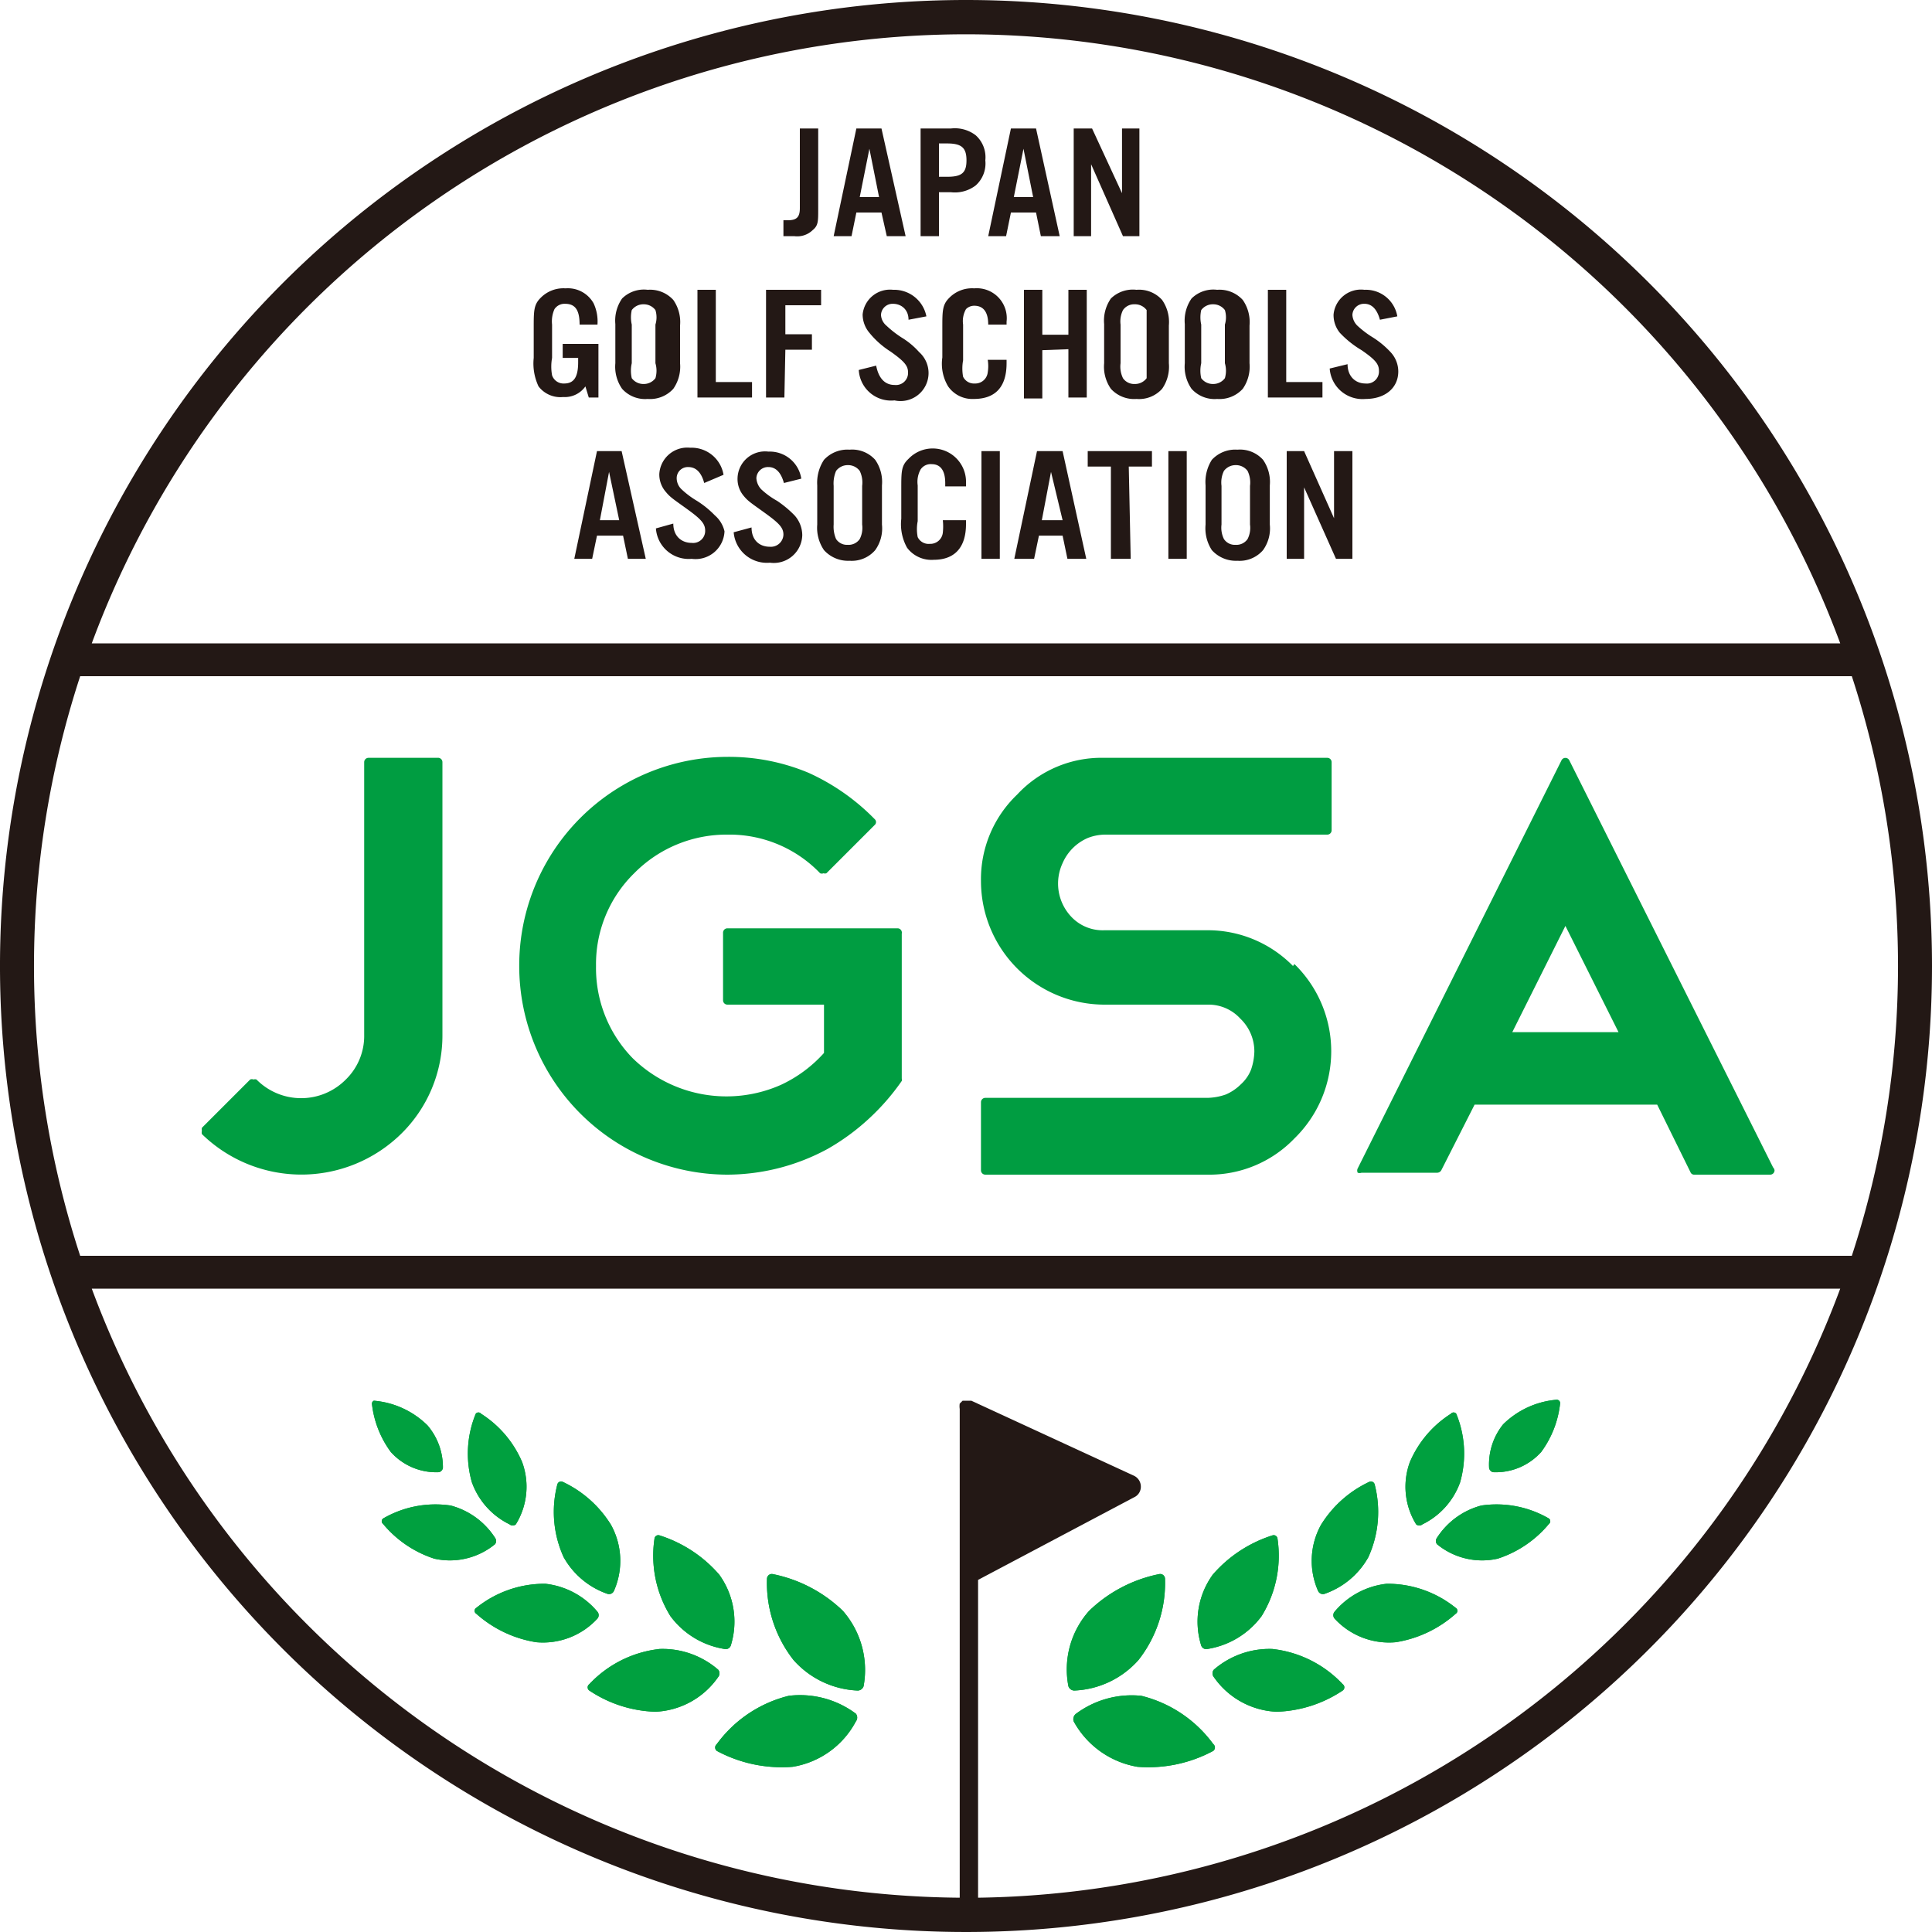 <svg xmlns="http://www.w3.org/2000/svg" viewBox="0 0 40 40"><defs><style>.cls-1{fill:#009d41;}.cls-2{fill:#231815;}.cls-3{fill:#00a03f;}</style></defs><g id="レイヤー_2" data-name="レイヤー 2"><g id="レイヤー_1-2" data-name="レイヤー 1"><path class="cls-1" d="M9.06,15.69H7.63a.09.09,0,0,0-.09.09v5.64a1.26,1.26,0,0,1-.38.93,1.3,1.3,0,0,1-1.85,0,.09.09,0,0,0-.06,0,.09.09,0,0,0-.07,0l-1,1a.14.14,0,0,0,0,.06.14.14,0,0,0,0,.07,2.95,2.95,0,0,0,4.12,0,2.85,2.85,0,0,0,.86-2.06V15.78A.09.09,0,0,0,9.06,15.69Z"/><path class="cls-1" d="M18.59,19.22H15.06a.09.09,0,0,0-.09.09v1.4a.09.09,0,0,0,.09.09h2v1a2.76,2.76,0,0,1-.89.66,2.78,2.78,0,0,1-3.07-.55A2.67,2.67,0,0,1,12.34,20a2.63,2.63,0,0,1,.79-1.92,2.68,2.68,0,0,1,1.93-.8,2.6,2.6,0,0,1,1.92.8.09.09,0,0,0,.07,0h0a.09.09,0,0,0,.06,0l1-1a.08.08,0,0,0,0-.12A4.51,4.51,0,0,0,16.74,16a4.27,4.27,0,0,0-1.68-.33A4.32,4.32,0,0,0,10.75,20a4.32,4.32,0,0,0,4.31,4.32,4.38,4.38,0,0,0,2.07-.53,4.62,4.62,0,0,0,.85-.62,4.71,4.71,0,0,0,.69-.79.09.09,0,0,0,0-.05v-3A.09.09,0,0,0,18.59,19.22Z"/><path class="cls-1" d="M26.77,20a2.47,2.47,0,0,0-1.8-.74H22.86a.89.89,0,0,1-.69-.29A1,1,0,0,1,22,17.87a1,1,0,0,1,.52-.52,1,1,0,0,1,.38-.07h4.58a.09.09,0,0,0,.09-.09V15.78a.09.09,0,0,0-.09-.09H22.86a2.38,2.38,0,0,0-1.8.76,2.42,2.42,0,0,0-.75,1.79,2.56,2.56,0,0,0,2.55,2.56H25a.89.89,0,0,1,.68.29.94.94,0,0,1,.29.68,1.22,1.22,0,0,1-.07.38.81.81,0,0,1-.21.3,1,1,0,0,1-.31.21,1.22,1.22,0,0,1-.38.07H20.4a.09.09,0,0,0-.09.09v1.41a.09.09,0,0,0,.09.09H25a2.44,2.44,0,0,0,1.8-.75,2.52,2.52,0,0,0,0-3.61Z"/><path class="cls-1" d="M36.71,24.17l-4.22-8.43a.09.09,0,0,0-.16,0l-4.22,8.45a.1.1,0,0,0,0,.09.12.12,0,0,0,.08,0h1.57a.1.1,0,0,0,.08-.05l.69-1.36h3.78L35,24.27a.08.08,0,0,0,.08.05h1.57a.09.09,0,0,0,.09-.09A.11.11,0,0,0,36.71,24.17Zm-4.3-5,1.1,2.2h-2.2Z"/><path class="cls-2" d="M20,0A20,20,0,1,0,40,20,20,20,0,0,0,20,0Zm0,.71A19.31,19.31,0,0,1,38.1,13.32H1.9A19.31,19.31,0,0,1,20,.71Zm.25,38.58V32.71L23.48,31a.24.24,0,0,0,.14-.23.25.25,0,0,0-.15-.22L20.11,29h0l-.1,0h0l-.08,0h0a0,0,0,0,1,0,0l-.06.06s0,0,0,0a.36.36,0,0,0,0,.11V39.29A19.33,19.33,0,0,1,1.9,26.68H38.1A19.33,19.33,0,0,1,20.25,39.29ZM1.66,26a19.3,19.3,0,0,1,0-12H38.34a19.3,19.3,0,0,1,0,12Z"/><path class="cls-1" d="M9.17,30.39a.11.11,0,0,1-.08.09,1.26,1.26,0,0,1-1-.42,2.07,2.07,0,0,1-.39-1A.07.07,0,0,1,7.74,29a1.79,1.79,0,0,1,1.11.51A1.33,1.33,0,0,1,9.17,30.39Z"/><path class="cls-1" d="M10.25,31.84a.11.11,0,0,1,0,.13,1.47,1.47,0,0,1-1.26.3,2.3,2.3,0,0,1-1.06-.72.07.07,0,0,1,0-.11,2.16,2.16,0,0,1,1.4-.27A1.57,1.57,0,0,1,10.25,31.84Z"/><path class="cls-1" d="M10.55,31.56a.1.1,0,0,0,.13,0,1.48,1.48,0,0,0,.13-1.29,2.21,2.21,0,0,0-.85-1,.07.07,0,0,0-.11,0,2.16,2.16,0,0,0-.08,1.42A1.55,1.55,0,0,0,10.55,31.56Z"/><path class="cls-1" d="M12.37,33.37a.11.11,0,0,1,0,.14A1.53,1.53,0,0,1,11.1,34a2.44,2.44,0,0,1-1.24-.59.07.07,0,0,1,0-.12,2.25,2.25,0,0,1,1.43-.5A1.64,1.64,0,0,1,12.37,33.37Z"/><path class="cls-1" d="M12.58,33a.11.11,0,0,0,.13-.06,1.54,1.54,0,0,0-.06-1.37,2.34,2.34,0,0,0-1-.89.08.08,0,0,0-.11.05,2.26,2.26,0,0,0,.13,1.51A1.66,1.66,0,0,0,12.58,33Z"/><path class="cls-1" d="M14.87,34.57a.12.12,0,0,1,0,.15,1.67,1.67,0,0,1-1.3.72A2.6,2.6,0,0,1,12.2,35a.08.08,0,0,1,0-.13,2.35,2.35,0,0,1,1.46-.73A1.76,1.76,0,0,1,14.87,34.57Z"/><path class="cls-1" d="M15,34.14a.11.11,0,0,0,.13-.07,1.66,1.66,0,0,0-.24-1.47,2.72,2.72,0,0,0-1.23-.81.08.08,0,0,0-.11.07,2.38,2.38,0,0,0,.33,1.6A1.73,1.73,0,0,0,15,34.14Z"/><path class="cls-1" d="M17.72,35.48a.13.13,0,0,1,0,.16,1.81,1.81,0,0,1-1.31.94,2.84,2.84,0,0,1-1.57-.33.09.09,0,0,1,0-.14,2.62,2.62,0,0,1,1.49-1A1.93,1.93,0,0,1,17.72,35.48Z"/><path class="cls-1" d="M17.74,35a.13.13,0,0,0,.14-.09,1.86,1.86,0,0,0-.43-1.56A2.91,2.91,0,0,0,16,32.59a.1.1,0,0,0-.12.09,2.58,2.58,0,0,0,.55,1.69A1.88,1.88,0,0,0,17.74,35Z"/><path class="cls-3" d="M9.17,30.39a.11.11,0,0,1-.08.09,1.26,1.26,0,0,1-1-.42,2.07,2.07,0,0,1-.39-1A.07.07,0,0,1,7.74,29a1.79,1.79,0,0,1,1.11.51A1.33,1.33,0,0,1,9.17,30.39Z"/><path class="cls-3" d="M10.25,31.84a.11.11,0,0,1,0,.13,1.47,1.47,0,0,1-1.26.3,2.3,2.3,0,0,1-1.06-.72.07.07,0,0,1,0-.11,2.16,2.16,0,0,1,1.4-.27A1.57,1.57,0,0,1,10.25,31.84Z"/><path class="cls-3" d="M10.55,31.56a.1.1,0,0,0,.13,0,1.48,1.48,0,0,0,.13-1.29,2.21,2.21,0,0,0-.85-1,.07.07,0,0,0-.11,0,2.16,2.16,0,0,0-.08,1.42A1.55,1.55,0,0,0,10.55,31.56Z"/><path class="cls-3" d="M12.37,33.37a.11.11,0,0,1,0,.14A1.53,1.53,0,0,1,11.1,34a2.44,2.44,0,0,1-1.24-.59.07.07,0,0,1,0-.12,2.25,2.25,0,0,1,1.43-.5A1.64,1.64,0,0,1,12.37,33.37Z"/><path class="cls-3" d="M12.58,33a.11.11,0,0,0,.13-.06,1.54,1.54,0,0,0-.06-1.37,2.34,2.34,0,0,0-1-.89.08.08,0,0,0-.11.05,2.26,2.26,0,0,0,.13,1.51A1.66,1.66,0,0,0,12.58,33Z"/><path class="cls-3" d="M14.87,34.57a.12.12,0,0,1,0,.15,1.67,1.67,0,0,1-1.3.72A2.6,2.6,0,0,1,12.2,35a.08.08,0,0,1,0-.13,2.35,2.35,0,0,1,1.46-.73A1.76,1.76,0,0,1,14.87,34.57Z"/><path class="cls-3" d="M15,34.14a.11.11,0,0,0,.13-.07,1.66,1.66,0,0,0-.24-1.47,2.72,2.72,0,0,0-1.23-.81.08.08,0,0,0-.11.07,2.38,2.38,0,0,0,.33,1.6A1.73,1.73,0,0,0,15,34.14Z"/><path class="cls-3" d="M17.72,35.48a.13.13,0,0,1,0,.16,1.81,1.81,0,0,1-1.31.94,2.84,2.84,0,0,1-1.57-.33.09.09,0,0,1,0-.14,2.62,2.62,0,0,1,1.49-1A1.93,1.93,0,0,1,17.72,35.48Z"/><path class="cls-3" d="M17.74,35a.13.13,0,0,0,.14-.09,1.86,1.86,0,0,0-.43-1.56A2.91,2.91,0,0,0,16,32.59a.1.1,0,0,0-.12.09,2.58,2.58,0,0,0,.55,1.69A1.88,1.88,0,0,0,17.74,35Z"/><path class="cls-1" d="M30.83,30.39a.11.11,0,0,0,.08.09,1.26,1.26,0,0,0,1-.42,2.07,2.07,0,0,0,.39-1,.07.07,0,0,0-.07-.08,1.79,1.79,0,0,0-1.11.51A1.33,1.33,0,0,0,30.83,30.39Z"/><path class="cls-1" d="M29.75,31.84a.11.11,0,0,0,0,.13,1.47,1.47,0,0,0,1.26.3,2.3,2.3,0,0,0,1.06-.72.07.07,0,0,0,0-.11,2.16,2.16,0,0,0-1.4-.27A1.57,1.57,0,0,0,29.75,31.84Z"/><path class="cls-1" d="M29.45,31.56a.1.1,0,0,1-.13,0,1.48,1.48,0,0,1-.13-1.29,2.21,2.21,0,0,1,.85-1,.07.07,0,0,1,.11,0,2.16,2.16,0,0,1,.08,1.42A1.55,1.55,0,0,1,29.45,31.56Z"/><path class="cls-1" d="M27.63,33.37a.11.11,0,0,0,0,.14A1.53,1.53,0,0,0,28.9,34a2.44,2.44,0,0,0,1.24-.59.07.07,0,0,0,0-.12,2.25,2.25,0,0,0-1.43-.5A1.64,1.64,0,0,0,27.63,33.37Z"/><path class="cls-1" d="M27.42,33a.11.11,0,0,1-.13-.06,1.54,1.54,0,0,1,.06-1.37,2.34,2.34,0,0,1,1-.89.08.08,0,0,1,.11.05,2.26,2.26,0,0,1-.13,1.51A1.66,1.66,0,0,1,27.42,33Z"/><path class="cls-1" d="M25.13,34.57a.12.12,0,0,0,0,.15,1.67,1.67,0,0,0,1.3.72A2.6,2.6,0,0,0,27.8,35a.08.08,0,0,0,0-.13,2.35,2.35,0,0,0-1.46-.73A1.76,1.76,0,0,0,25.13,34.57Z"/><path class="cls-1" d="M25,34.14a.11.11,0,0,1-.13-.07,1.66,1.66,0,0,1,.24-1.47,2.72,2.72,0,0,1,1.23-.81.08.08,0,0,1,.11.07,2.38,2.38,0,0,1-.33,1.6A1.73,1.73,0,0,1,25,34.14Z"/><path class="cls-1" d="M22.28,35.48a.14.14,0,0,0-.05.16,1.86,1.86,0,0,0,1.32.94,2.84,2.84,0,0,0,1.57-.33.09.09,0,0,0,0-.14,2.62,2.62,0,0,0-1.49-1A1.93,1.93,0,0,0,22.28,35.48Z"/><path class="cls-1" d="M22.26,35a.13.13,0,0,1-.14-.09,1.82,1.82,0,0,1,.43-1.56A2.91,2.91,0,0,1,24,32.59a.1.1,0,0,1,.12.09,2.58,2.58,0,0,1-.55,1.69A1.88,1.88,0,0,1,22.26,35Z"/><path class="cls-3" d="M30.83,30.39a.11.11,0,0,0,.08.09,1.26,1.26,0,0,0,1-.42,2.07,2.07,0,0,0,.39-1,.07.07,0,0,0-.07-.08,1.79,1.79,0,0,0-1.11.51A1.33,1.33,0,0,0,30.83,30.39Z"/><path class="cls-3" d="M29.75,31.84a.11.11,0,0,0,0,.13,1.47,1.47,0,0,0,1.26.3,2.3,2.3,0,0,0,1.06-.72.07.07,0,0,0,0-.11,2.16,2.16,0,0,0-1.4-.27A1.57,1.57,0,0,0,29.75,31.84Z"/><path class="cls-3" d="M29.45,31.56a.1.1,0,0,1-.13,0,1.48,1.48,0,0,1-.13-1.29,2.21,2.21,0,0,1,.85-1,.07.07,0,0,1,.11,0,2.16,2.16,0,0,1,.08,1.42A1.55,1.55,0,0,1,29.45,31.56Z"/><path class="cls-3" d="M27.63,33.37a.11.11,0,0,0,0,.14A1.53,1.53,0,0,0,28.9,34a2.44,2.44,0,0,0,1.24-.59.07.07,0,0,0,0-.12,2.25,2.25,0,0,0-1.43-.5A1.64,1.64,0,0,0,27.63,33.37Z"/><path class="cls-3" d="M27.42,33a.11.11,0,0,1-.13-.06,1.54,1.54,0,0,1,.06-1.37,2.34,2.34,0,0,1,1-.89.08.08,0,0,1,.11.05,2.26,2.26,0,0,1-.13,1.51A1.66,1.66,0,0,1,27.42,33Z"/><path class="cls-3" d="M25.13,34.57a.12.12,0,0,0,0,.15,1.67,1.67,0,0,0,1.3.72A2.6,2.6,0,0,0,27.8,35a.08.08,0,0,0,0-.13,2.35,2.35,0,0,0-1.46-.73A1.76,1.76,0,0,0,25.13,34.57Z"/><path class="cls-3" d="M25,34.14a.11.11,0,0,1-.13-.07,1.66,1.66,0,0,1,.24-1.47,2.72,2.72,0,0,1,1.23-.81.08.08,0,0,1,.11.07,2.38,2.38,0,0,1-.33,1.6A1.73,1.73,0,0,1,25,34.14Z"/><path class="cls-3" d="M22.28,35.48a.14.14,0,0,0-.05.16,1.86,1.86,0,0,0,1.32.94,2.84,2.84,0,0,0,1.57-.33.09.09,0,0,0,0-.14,2.62,2.62,0,0,0-1.49-1A1.93,1.93,0,0,0,22.28,35.48Z"/><path class="cls-3" d="M22.26,35a.13.13,0,0,1-.14-.09,1.82,1.82,0,0,1,.43-1.56A2.91,2.91,0,0,1,24,32.59a.1.1,0,0,1,.12.09,2.58,2.58,0,0,1-.55,1.69A1.88,1.88,0,0,1,22.26,35Z"/><path class="cls-2" d="M16.94,2.66V4.34c0,.24,0,.33-.11.42a.46.46,0,0,1-.38.13h-.23V4.56h.09c.18,0,.25-.06.25-.25V2.66Z"/><path class="cls-2" d="M17.73,4.4l-.1.49h-.37l.47-2.23h.52l.5,2.23h-.39l-.11-.49ZM18,3.08l-.2,1h.4Z"/><path class="cls-2" d="M19.44,4.89h-.38V2.66h.63a.71.71,0,0,1,.51.14.61.61,0,0,1,.2.52.61.61,0,0,1-.2.52.71.71,0,0,1-.51.14h-.25Zm.17-1.23c.3,0,.4-.08.4-.34s-.1-.35-.4-.35h-.17v.69Z"/><path class="cls-2" d="M20.93,4.4l-.1.49h-.37l.47-2.23h.52l.49,2.23h-.39l-.1-.49Zm.26-1.32-.2,1h.4Z"/><path class="cls-2" d="M23.59,4.89h-.34L22.59,3.4V4.89h-.36V2.66h.38L23.23,4V2.66h.36Z"/><path class="cls-2" d="M12.39,7.12V8.23h-.2L12.12,8a.52.52,0,0,1-.46.22A.57.57,0,0,1,11.15,8a1.11,1.11,0,0,1-.1-.59V6.79c0-.35,0-.48.14-.62a.66.66,0,0,1,.52-.2.61.61,0,0,1,.58.31.89.89,0,0,1,.08.44H12c0-.3-.09-.43-.3-.43a.25.25,0,0,0-.22.11.62.62,0,0,0-.05.32v.69a1,1,0,0,0,0,.36.25.25,0,0,0,.25.17c.2,0,.29-.13.29-.44V7.41h-.32V7.12Z"/><path class="cls-2" d="M14.08,7.52a.8.8,0,0,1-.14.53.65.65,0,0,1-.53.21.64.64,0,0,1-.53-.21.8.8,0,0,1-.14-.53V6.71a.8.8,0,0,1,.14-.53A.64.64,0,0,1,13.41,6a.65.65,0,0,1,.53.21.8.8,0,0,1,.14.53Zm-1,0a.7.7,0,0,0,0,.31.3.3,0,0,0,.25.12.3.3,0,0,0,.24-.12.55.55,0,0,0,0-.31v-.8a.51.51,0,0,0,0-.3.3.3,0,0,0-.24-.12.3.3,0,0,0-.25.12.68.68,0,0,0,0,.3Z"/><path class="cls-2" d="M14.82,7.91h.75v.32H14.44V6h.38Z"/><path class="cls-2" d="M16.24,8.23h-.38V6H17v.32h-.74v.6h.55v.32h-.55Z"/><path class="cls-2" d="M18.81,6.62c0-.22-.16-.33-.32-.33a.24.24,0,0,0-.25.23.31.31,0,0,0,.11.22,2.15,2.15,0,0,0,.32.25,1.57,1.57,0,0,1,.36.3.58.58,0,0,1-.51,1,.67.67,0,0,1-.74-.63l.36-.09c.05.26.18.4.38.4a.25.25,0,0,0,.28-.26c0-.14-.08-.23-.36-.43A1.8,1.8,0,0,1,18,6.89a.59.59,0,0,1-.14-.38A.57.57,0,0,1,18.49,6a.68.68,0,0,1,.69.55Z"/><path class="cls-2" d="M20.46,6.72v0c0-.26-.1-.39-.29-.39A.24.24,0,0,0,20,6.4a.5.5,0,0,0-.06.32v.74a.94.94,0,0,0,0,.34.25.25,0,0,0,.24.14.26.26,0,0,0,.27-.23.8.8,0,0,0,0-.26h.39v.07c0,.49-.23.74-.68.74A.61.61,0,0,1,19.63,8a.91.91,0,0,1-.12-.6V6.79c0-.35,0-.48.14-.62a.66.66,0,0,1,.52-.2.62.62,0,0,1,.67.69v.06Z"/><path class="cls-2" d="M21.58,7.25v1H21.2V6h.38v.93h.54V6h.38V8.23h-.38v-1Z"/><path class="cls-2" d="M24.2,7.52a.8.8,0,0,1-.14.53.64.64,0,0,1-.53.21A.65.65,0,0,1,23,8.05a.8.8,0,0,1-.14-.53V6.71A.8.8,0,0,1,23,6.18.65.65,0,0,1,23.53,6a.64.64,0,0,1,.53.21.8.8,0,0,1,.14.53Zm-1,0a.55.55,0,0,0,.05.31.28.28,0,0,0,.24.12.3.3,0,0,0,.25-.12c0-.07,0-.13,0-.31v-.8c0-.18,0-.23,0-.3a.3.3,0,0,0-.25-.12.28.28,0,0,0-.24.12.53.53,0,0,0-.05.3Z"/><path class="cls-2" d="M25.87,7.52a.8.8,0,0,1-.14.53.65.65,0,0,1-.53.21.64.64,0,0,1-.53-.21.8.8,0,0,1-.14-.53V6.71a.8.8,0,0,1,.14-.53A.64.64,0,0,1,25.2,6a.65.65,0,0,1,.53.21.8.8,0,0,1,.14.53Zm-1,0a.7.7,0,0,0,0,.31.3.3,0,0,0,.25.12.3.3,0,0,0,.24-.12.55.55,0,0,0,0-.31v-.8a.51.51,0,0,0,0-.3.3.3,0,0,0-.24-.12.3.3,0,0,0-.25.12.68.68,0,0,0,0,.3Z"/><path class="cls-2" d="M26.63,7.91h.75v.32H26.25V6h.38Z"/><path class="cls-2" d="M28.57,6.62c-.06-.22-.17-.33-.32-.33a.24.24,0,0,0-.25.23.34.34,0,0,0,.1.22,2,2,0,0,0,.33.25,1.84,1.84,0,0,1,.36.3.59.59,0,0,1,.16.4c0,.34-.27.57-.68.57a.68.68,0,0,1-.74-.63l.37-.09c0,.26.17.4.37.4a.25.25,0,0,0,.28-.26c0-.14-.07-.23-.36-.43a2.05,2.05,0,0,1-.45-.36.58.58,0,0,1-.13-.38A.57.57,0,0,1,28.25,6a.66.66,0,0,1,.68.55Z"/><path class="cls-2" d="M12.36,11.09l-.1.48h-.37l.47-2.23h.51l.5,2.23H13l-.1-.48Zm.25-1.32-.19,1h.4Z"/><path class="cls-2" d="M14.58,10q-.09-.33-.33-.33a.23.23,0,0,0-.24.23.32.32,0,0,0,.1.23,1.81,1.81,0,0,0,.32.24,2,2,0,0,1,.37.3A.62.62,0,0,1,15,11a.6.6,0,0,1-.68.57.68.68,0,0,1-.74-.63l.36-.1c0,.27.18.4.38.4a.25.25,0,0,0,.28-.25c0-.14-.07-.23-.36-.44s-.36-.25-.45-.36a.55.55,0,0,1-.14-.37.58.58,0,0,1,.64-.55.67.67,0,0,1,.69.56Z"/><path class="cls-2" d="M16.23,10c-.06-.22-.17-.33-.32-.33a.24.24,0,0,0-.25.23.37.37,0,0,0,.1.23,1.69,1.69,0,0,0,.33.24,2.28,2.28,0,0,1,.36.3.62.62,0,0,1,.16.41.59.59,0,0,1-.67.57.69.69,0,0,1-.75-.63l.37-.1c0,.27.17.4.38.4a.26.26,0,0,0,.28-.25c0-.14-.08-.23-.37-.44s-.36-.25-.45-.36a.54.54,0,0,1-.13-.37.57.57,0,0,1,.64-.55.66.66,0,0,1,.68.56Z"/><path class="cls-2" d="M18.26,10.86a.77.77,0,0,1-.14.53.64.64,0,0,1-.53.22.67.67,0,0,1-.53-.22.82.82,0,0,1-.14-.53v-.81a.86.86,0,0,1,.14-.53.66.66,0,0,1,.53-.21.64.64,0,0,1,.53.21.8.8,0,0,1,.14.53Zm-1,0a.64.64,0,0,0,.05.3.27.27,0,0,0,.24.12.28.28,0,0,0,.25-.12.51.51,0,0,0,.05-.3v-.8a.55.55,0,0,0-.05-.31.3.3,0,0,0-.25-.12.3.3,0,0,0-.24.12.66.66,0,0,0-.05.31Z"/><path class="cls-2" d="M19.57,10.07V10c0-.26-.1-.39-.28-.39a.25.25,0,0,0-.23.11.53.53,0,0,0-.06.33v.74a.85.85,0,0,0,0,.33.25.25,0,0,0,.25.14.26.26,0,0,0,.27-.23,1.18,1.18,0,0,0,0-.26H20v.08c0,.48-.23.74-.67.74a.63.63,0,0,1-.55-.25,1,1,0,0,1-.12-.6v-.62c0-.36,0-.48.15-.62A.69.69,0,0,1,20,10v.07Z"/><path class="cls-2" d="M20.7,11.57h-.38V9.34h.38Z"/><path class="cls-2" d="M21.51,11.09l-.1.48H21l.47-2.23H22l.49,2.23h-.39l-.1-.48Zm.25-1.32-.19,1H22Z"/><path class="cls-2" d="M23.41,11.57H23V9.66h-.48V9.34h1.33v.32h-.48Z"/><path class="cls-2" d="M24.57,11.57h-.38V9.34h.38Z"/><path class="cls-2" d="M26.29,10.86a.77.77,0,0,1-.14.53.64.64,0,0,1-.53.22.67.67,0,0,1-.53-.22.83.83,0,0,1-.13-.53v-.81a.86.86,0,0,1,.13-.53.66.66,0,0,1,.53-.21.64.64,0,0,1,.53.21.8.8,0,0,1,.14.53Zm-1,0a.53.53,0,0,0,.05.3.27.27,0,0,0,.24.12.28.28,0,0,0,.25-.12.51.51,0,0,0,.05-.3v-.8a.55.55,0,0,0-.05-.31.3.3,0,0,0-.25-.12.3.3,0,0,0-.24.12.55.55,0,0,0-.05.31Z"/><path class="cls-2" d="M28,11.57h-.34L27,10.09v1.48h-.36V9.34H27l.62,1.39V9.34H28Z"/></g></g></svg>